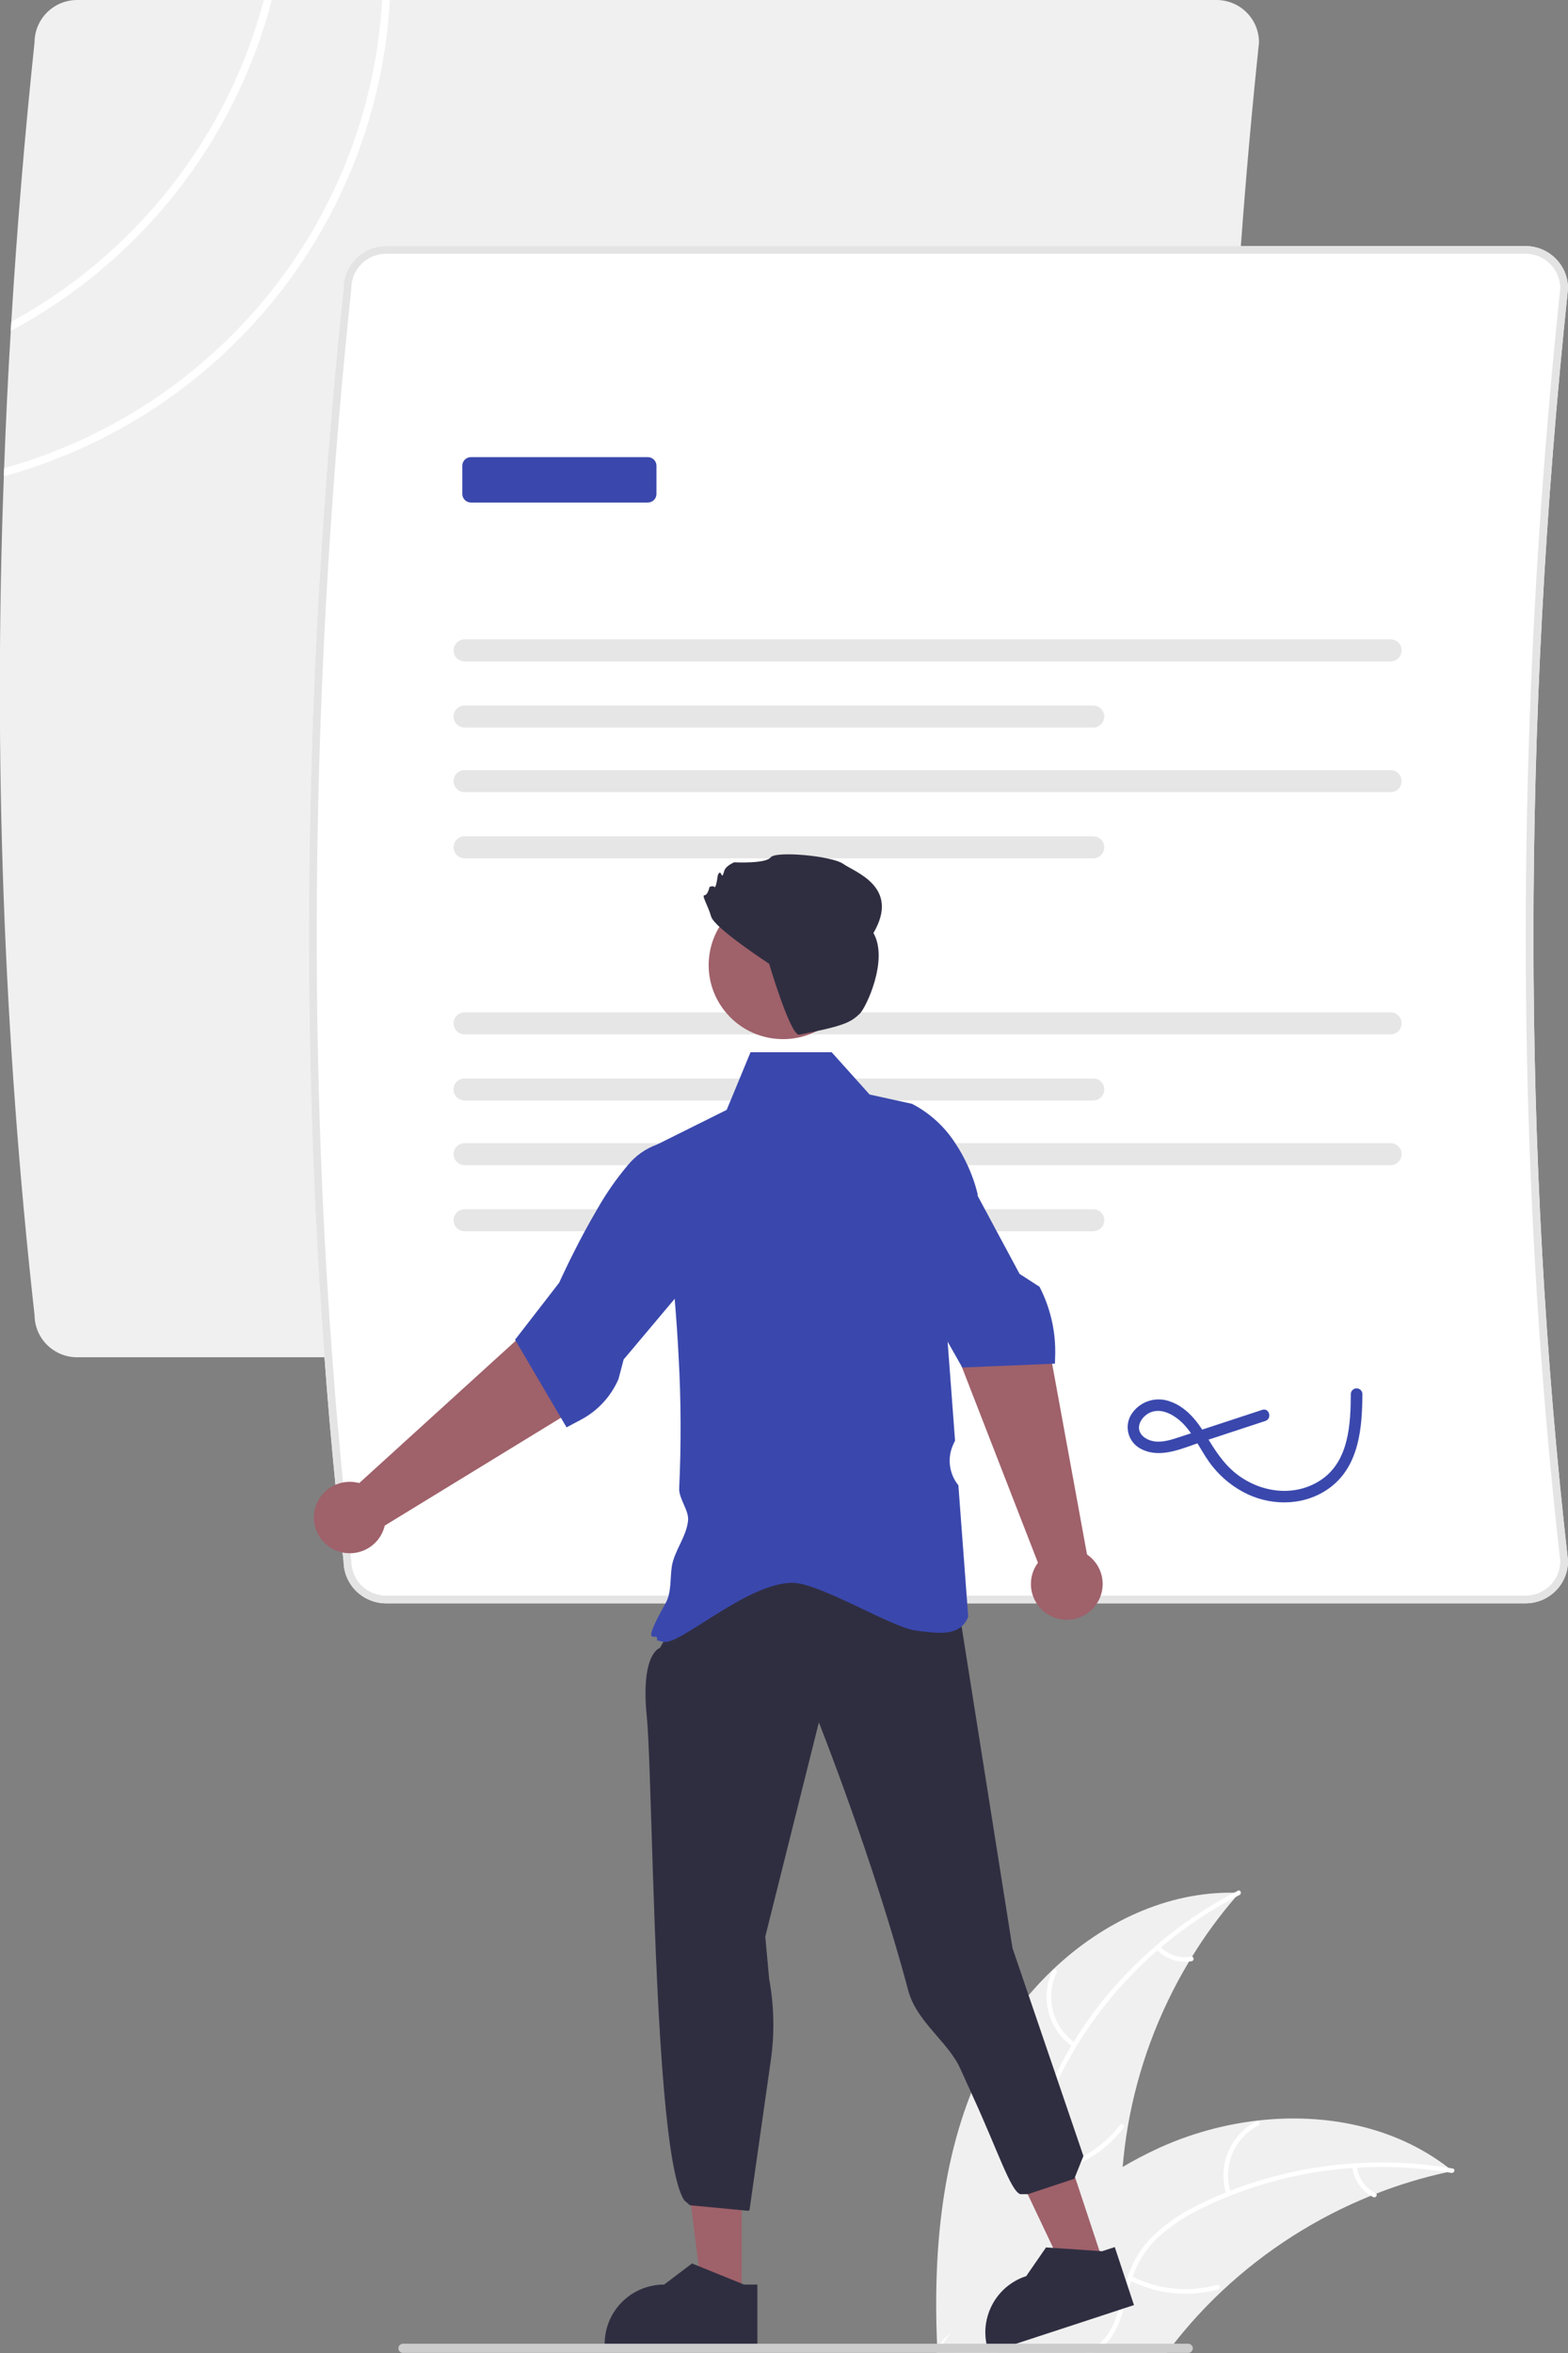 <?xml version="1.0" encoding="UTF-8"?> <svg xmlns="http://www.w3.org/2000/svg" width="122" height="183" viewBox="0 0 122 183" fill="none"><rect x="0" y="0" width="122" height="183" fill="#808080" stroke="none"/> <g clip-path="url(#clip0_51_757)"> <path d="M96.428 147.209C96.335 147.313 96.242 147.421 96.152 147.529C94.892 148.983 93.755 150.537 92.75 152.176C92.669 152.301 92.591 152.43 92.518 152.555C90.14 156.514 88.52 160.878 87.743 165.426C87.569 166.454 87.437 167.489 87.349 168.53C87.286 169.331 87.248 170.134 87.235 170.937C87.187 174.31 87.487 178.063 85.303 180.641C84.719 181.319 84.006 181.876 83.205 182.279C82.602 182.59 81.964 182.83 81.306 182.994H74.493C74.15 182.943 73.807 182.889 73.465 182.836C73.456 182.836 73.447 182.833 73.438 182.833L73.369 182.856L72.957 182.994L72.939 183V182.994C72.939 182.982 72.938 182.97 72.936 182.958C72.936 182.936 72.935 182.914 72.933 182.892V182.889C72.93 182.83 72.927 182.773 72.927 182.713L72.918 182.554C72.918 182.554 72.915 182.551 72.918 182.551C72.915 182.462 72.909 182.372 72.906 182.279C72.59 174.475 73.36 166.41 77.062 159.538C78.332 157.183 79.967 155.043 81.907 153.195C81.918 153.183 81.93 153.172 81.943 153.162C85.793 149.508 90.769 147.119 96.023 147.2C96.158 147.2 96.293 147.203 96.428 147.209Z" fill="#F0F0F0"></path> <path d="M96.444 147.377C90.494 150.416 85.657 155.242 82.621 161.171C81.945 162.435 81.473 163.798 81.223 165.209C81.025 166.592 81.202 168.002 81.736 169.293C82.21 170.507 82.835 171.694 83.004 173.001C83.081 173.672 83.014 174.351 82.808 174.994C82.602 175.637 82.262 176.229 81.81 176.732C80.717 178.015 79.225 178.83 77.739 179.577C76.089 180.406 74.362 181.241 73.216 182.74C73.077 182.922 72.802 182.697 72.94 182.516C74.934 179.908 78.445 179.339 80.836 177.218C81.951 176.229 82.774 174.899 82.681 173.367C82.6 172.027 81.956 170.802 81.466 169.577C80.926 168.325 80.703 166.961 80.815 165.603C80.992 164.184 81.41 162.805 82.052 161.526C83.451 158.622 85.299 155.956 87.53 153.624C90.062 150.948 93.034 148.723 96.32 147.045C96.523 146.941 96.646 147.274 96.444 147.377Z" fill="white"></path> <path d="M83.486 159.204C82.555 158.562 81.884 157.612 81.593 156.523C81.301 155.435 81.408 154.278 81.894 153.261C81.993 153.055 82.319 153.199 82.22 153.405C81.765 154.351 81.666 155.429 81.939 156.442C82.213 157.455 82.841 158.338 83.711 158.93C83.9 159.059 83.673 159.332 83.486 159.204Z" fill="white"></path> <path d="M81.413 168.709C83.695 168.319 85.744 167.087 87.153 165.26C87.293 165.079 87.568 165.304 87.429 165.485C85.959 167.383 83.823 168.661 81.448 169.061C81.222 169.099 81.188 168.747 81.413 168.709Z" fill="white"></path> <path d="M90.248 151.38C90.556 151.703 90.939 151.945 91.365 152.083C91.79 152.222 92.243 152.254 92.684 152.176C92.909 152.135 92.943 152.488 92.719 152.528C92.231 152.613 91.731 152.577 91.261 152.425C90.791 152.272 90.365 152.007 90.022 151.654C89.987 151.623 89.965 151.58 89.96 151.534C89.955 151.488 89.969 151.441 89.997 151.404C90.027 151.368 90.07 151.345 90.117 151.341C90.164 151.336 90.211 151.35 90.248 151.38Z" fill="white"></path> <path d="M113.02 168.847C112.882 168.877 112.744 168.907 112.602 168.939H112.599C110.716 169.347 108.869 169.905 107.076 170.608C106.937 170.662 106.799 170.716 106.661 170.773H106.658C102.383 172.504 98.467 175.006 95.106 178.153C95.094 178.165 95.082 178.174 95.07 178.186C95.062 178.194 95.054 178.202 95.045 178.21L95.03 178.224C93.697 179.482 92.46 180.837 91.331 182.279C91.331 182.282 91.328 182.285 91.325 182.288C91.144 182.522 90.961 182.755 90.781 182.994H72.956L72.938 183V182.994H72.863C72.863 182.991 72.866 182.988 72.869 182.985C72.869 182.982 72.872 182.982 72.872 182.979C72.893 182.949 72.914 182.919 72.932 182.892V182.889C72.937 182.88 72.943 182.872 72.95 182.865C72.969 182.836 72.99 182.812 73.004 182.785C73.125 182.617 73.242 182.447 73.362 182.279C73.558 182.001 73.756 181.723 73.957 181.448L73.957 181.447L73.958 181.446L73.959 181.445L73.96 181.445V181.442C73.963 181.439 73.963 181.436 73.966 181.433L73.972 181.427C76.452 178.012 79.24 174.771 82.435 172.055C82.531 171.972 82.627 171.888 82.73 171.81C84.176 170.592 85.721 169.495 87.349 168.53C88.238 168.006 89.155 167.526 90.099 167.088C92.533 165.972 95.128 165.244 97.789 164.929H97.795C97.801 164.929 97.807 164.926 97.816 164.926C97.825 164.926 97.831 164.923 97.837 164.923C103.13 164.313 108.554 165.387 112.705 168.599C112.813 168.682 112.915 168.763 113.02 168.847Z" fill="#F0F0F0"></path> <path d="M72.864 182.994H72.939V183L72.957 182.994H77.726C76.305 182.752 74.886 182.563 73.465 182.836C73.432 182.842 73.402 182.848 73.368 182.857C73.224 182.883 73.08 182.919 72.936 182.958C72.927 182.961 72.915 182.964 72.906 182.967C72.893 182.971 72.88 182.977 72.87 182.985C72.862 182.986 72.855 182.989 72.849 182.994H72.864Z" fill="white"></path> <path d="M112.933 168.993C112.822 168.975 112.714 168.954 112.602 168.939H112.599C110.281 168.563 107.927 168.445 105.582 168.586C105.465 168.592 105.345 168.601 105.224 168.607C101.969 168.833 98.769 169.559 95.737 170.757C95.734 170.757 95.734 170.757 95.734 170.76C95.701 170.772 95.668 170.784 95.637 170.796C94.931 171.08 94.234 171.391 93.552 171.726C92.246 172.331 91.044 173.136 89.99 174.113C89.147 174.941 88.508 175.954 88.124 177.07C88.085 177.184 88.046 177.294 88.01 177.408C87.983 177.498 87.956 177.59 87.929 177.68C87.574 178.933 87.355 180.255 86.7 181.4C86.517 181.72 86.295 182.015 86.038 182.279C85.773 182.554 85.475 182.794 85.149 182.994H84.392C84.806 182.816 85.19 182.575 85.531 182.279C85.795 182.052 86.027 181.789 86.219 181.499C86.964 180.38 87.192 179.017 87.541 177.746C87.598 177.54 87.658 177.339 87.725 177.139C88.071 176.042 88.653 175.033 89.428 174.181C90.428 173.154 91.596 172.304 92.882 171.667C93.693 171.242 94.526 170.857 95.382 170.512C95.493 170.464 95.604 170.423 95.716 170.381C101.117 168.289 106.983 167.674 112.705 168.598C112.816 168.613 112.924 168.634 113.035 168.652C113.261 168.691 113.158 169.032 112.933 168.993Z" fill="white"></path> <path d="M95.431 170.673C95.077 169.603 95.116 168.443 95.542 167.399C95.968 166.355 96.753 165.496 97.757 164.974C97.96 164.87 98.134 165.179 97.93 165.284C96.994 165.768 96.263 166.568 95.868 167.541C95.474 168.514 95.442 169.595 95.778 170.59C95.85 170.806 95.504 170.888 95.431 170.673Z" fill="white"></path> <path d="M88.026 177.021C90.084 178.076 92.466 178.32 94.696 177.706C94.917 177.645 95.001 177.989 94.78 178.05C92.458 178.685 89.98 178.426 87.841 177.323C87.637 177.218 87.824 176.916 88.026 177.021Z" fill="white"></path> <path d="M105.566 168.477C105.616 168.919 105.776 169.342 106.032 169.708C106.287 170.073 106.63 170.37 107.029 170.572C107.234 170.674 107.047 170.976 106.844 170.874C106.404 170.65 106.026 170.321 105.743 169.918C105.459 169.515 105.28 169.048 105.22 168.56C105.21 168.515 105.218 168.467 105.243 168.427C105.267 168.388 105.306 168.359 105.351 168.346C105.397 168.335 105.445 168.343 105.485 168.367C105.526 168.392 105.554 168.431 105.566 168.477Z" fill="white"></path> <path d="M95.289 49.726C95.37 39.825 95.775 29.829 96.503 19.736C96.515 19.536 96.53 19.338 96.545 19.138C96.93 13.884 97.4 8.611 97.957 3.319V3.289C97.957 2.417 97.609 1.581 96.989 0.964C96.369 0.347 95.528 0.001 94.652 0H5.995C5.122 0.002 4.284 0.347 3.665 0.96C3.046 1.573 2.695 2.405 2.689 3.274C1.92 10.562 1.317 17.814 0.88 25.029C0.862 25.265 0.85 25.499 0.838 25.735C0.622 29.302 0.45 32.861 0.321 36.41C0.312 36.62 0.303 36.829 0.3 37.038C-0.52 58.817 0.278 80.626 2.689 102.288C2.696 103.156 3.047 103.988 3.666 104.6C4.285 105.213 5.122 105.558 5.995 105.559H94.652C95.528 105.559 96.369 105.212 96.989 104.595C97.609 103.978 97.957 103.142 97.957 102.27V102.237C97.522 98.388 97.139 94.515 96.809 90.616C96.761 90.045 96.714 89.474 96.668 88.903C96.44 86.095 96.24 83.276 96.07 80.446C96.034 79.875 96.001 79.304 95.971 78.733C95.649 73.069 95.439 67.362 95.34 61.61C95.328 61.039 95.319 60.471 95.31 59.897C95.274 57.089 95.263 54.27 95.277 51.44C95.277 50.869 95.28 50.298 95.289 49.726Z" fill="#F0F0F0"></path> <path d="M122 22.428C122 21.555 121.651 20.719 121.031 20.102C120.411 19.485 119.571 19.139 118.694 19.138H30.038C29.164 19.14 28.327 19.485 27.707 20.098C27.088 20.712 26.738 21.543 26.732 22.413C23.739 50.812 23.243 78.709 25.247 105.559C25.491 108.881 25.775 112.187 26.101 115.475C26.275 117.236 26.461 118.993 26.657 120.744C26.681 120.971 26.705 121.199 26.732 121.426C26.738 122.295 27.089 123.126 27.708 123.738C28.328 124.351 29.165 124.696 30.038 124.697H118.694C119.571 124.697 120.411 124.35 121.031 123.733C121.651 123.117 122 122.28 122 121.408V121.375C118.415 89.746 118.415 56.467 122 22.457V22.428Z" fill="white"></path> <path d="M122 22.428C122 21.555 121.651 20.719 121.031 20.102C120.411 19.485 119.571 19.139 118.694 19.138H30.038C29.164 19.14 28.327 19.485 27.707 20.098C27.088 20.712 26.738 21.543 26.732 22.413C23.739 50.812 23.243 78.709 25.247 105.559C25.491 108.881 25.775 112.187 26.101 115.475C26.275 117.236 26.461 118.993 26.657 120.744C26.681 120.971 26.705 121.199 26.732 121.426C26.738 122.295 27.089 123.126 27.708 123.738C28.328 124.351 29.165 124.696 30.038 124.697H118.694C119.571 124.697 120.411 124.35 121.031 123.733C121.651 123.117 122 122.28 122 121.408V121.375C118.415 89.746 118.415 56.467 122 22.457V22.428ZM121.399 121.426C121.394 122.136 121.106 122.816 120.6 123.317C120.093 123.817 119.408 124.099 118.694 124.099H30.038C29.321 124.098 28.634 123.814 28.127 123.31C27.619 122.805 27.334 122.121 27.333 121.408V121.375C27.312 121.184 27.291 120.989 27.27 120.798C27.063 118.968 26.869 117.133 26.69 115.293C26.374 112.066 26.095 108.822 25.852 105.559C23.847 78.724 24.34 50.845 27.333 22.457V22.428C27.334 21.714 27.619 21.03 28.127 20.526C28.634 20.021 29.321 19.737 30.038 19.736H118.694C119.409 19.736 120.095 20.018 120.601 20.52C121.108 21.021 121.395 21.701 121.399 22.413C117.814 56.449 117.814 89.764 121.399 121.426Z" fill="#E4E4E4"></path> <path d="M36.149 49.726C35.921 49.727 35.703 49.818 35.541 49.978C35.38 50.139 35.29 50.357 35.29 50.584C35.29 50.81 35.38 51.028 35.541 51.189C35.703 51.349 35.921 51.44 36.149 51.441H108.196C108.424 51.44 108.642 51.349 108.803 51.189C108.964 51.028 109.055 50.81 109.055 50.584C109.055 50.357 108.964 50.139 108.803 49.978C108.642 49.818 108.424 49.727 108.196 49.726H36.149Z" fill="#E6E6E6"></path> <path d="M36.149 54.87C35.921 54.87 35.702 54.961 35.541 55.121C35.38 55.282 35.289 55.5 35.289 55.727C35.289 55.954 35.38 56.172 35.541 56.332C35.702 56.493 35.921 56.584 36.149 56.584H85.059C85.287 56.584 85.505 56.493 85.667 56.332C85.828 56.172 85.918 55.954 85.918 55.727C85.918 55.5 85.828 55.282 85.667 55.121C85.505 54.961 85.287 54.87 85.059 54.87H36.149Z" fill="#E6E6E6"></path> <path d="M36.149 59.897C35.921 59.897 35.702 59.988 35.541 60.148C35.38 60.309 35.289 60.527 35.289 60.754C35.289 60.981 35.38 61.199 35.541 61.359C35.702 61.52 35.921 61.611 36.149 61.611H108.195C108.423 61.611 108.642 61.52 108.803 61.359C108.965 61.199 109.055 60.981 109.055 60.754C109.055 60.527 108.965 60.309 108.803 60.148C108.642 59.988 108.423 59.897 108.195 59.897H36.149Z" fill="#E6E6E6"></path> <path d="M36.149 65.04C35.921 65.041 35.703 65.131 35.541 65.292C35.38 65.453 35.29 65.67 35.29 65.897C35.29 66.124 35.38 66.342 35.541 66.502C35.703 66.663 35.921 66.754 36.149 66.754H85.059C85.287 66.754 85.505 66.663 85.666 66.502C85.828 66.342 85.918 66.124 85.918 65.897C85.918 65.67 85.828 65.453 85.666 65.292C85.505 65.131 85.287 65.041 85.059 65.04H36.149Z" fill="#E6E6E6"></path> <path d="M36.149 78.733C35.921 78.733 35.703 78.824 35.541 78.985C35.38 79.145 35.29 79.363 35.29 79.59C35.29 79.817 35.38 80.034 35.541 80.195C35.703 80.356 35.921 80.447 36.149 80.447H108.196C108.424 80.447 108.642 80.356 108.803 80.195C108.964 80.034 109.055 79.817 109.055 79.59C109.055 79.363 108.964 79.145 108.803 78.985C108.642 78.824 108.424 78.733 108.196 78.733H36.149Z" fill="#E6E6E6"></path> <path d="M36.149 83.876C35.921 83.876 35.702 83.967 35.541 84.128C35.38 84.288 35.289 84.506 35.289 84.733C35.289 84.96 35.38 85.178 35.541 85.339C35.702 85.499 35.921 85.59 36.149 85.59H85.059C85.287 85.59 85.505 85.499 85.667 85.339C85.828 85.178 85.918 84.96 85.918 84.733C85.918 84.506 85.828 84.288 85.667 84.128C85.505 83.967 85.287 83.876 85.059 83.876H36.149Z" fill="#E6E6E6"></path> <path d="M36.149 88.903C35.921 88.903 35.702 88.994 35.541 89.155C35.38 89.315 35.289 89.533 35.289 89.76C35.289 89.987 35.38 90.205 35.541 90.366C35.702 90.526 35.921 90.617 36.149 90.617H108.195C108.423 90.617 108.642 90.526 108.803 90.366C108.965 90.205 109.055 89.987 109.055 89.76C109.055 89.533 108.965 89.315 108.803 89.155C108.642 88.994 108.423 88.903 108.195 88.903H36.149Z" fill="#E6E6E6"></path> <path d="M36.149 94.046C35.921 94.047 35.703 94.138 35.541 94.298C35.38 94.459 35.29 94.677 35.29 94.903C35.29 95.13 35.38 95.348 35.541 95.509C35.703 95.669 35.921 95.76 36.149 95.761H85.059C85.287 95.76 85.505 95.669 85.666 95.509C85.828 95.348 85.918 95.13 85.918 94.903C85.918 94.677 85.828 94.459 85.666 94.298C85.505 94.138 85.287 94.047 85.059 94.046H36.149Z" fill="#E6E6E6"></path> <path d="M50.404 39.084H36.643C36.465 39.084 36.294 39.013 36.168 38.888C36.042 38.762 35.971 38.592 35.971 38.415V36.221C35.971 36.044 36.042 35.874 36.168 35.748C36.294 35.623 36.465 35.552 36.643 35.552H50.404C50.582 35.552 50.753 35.623 50.879 35.748C51.005 35.874 51.076 36.044 51.076 36.221V38.415C51.076 38.592 51.005 38.762 50.879 38.888C50.753 39.013 50.582 39.084 50.404 39.084Z" fill="#3A48AD"></path> <path d="M98.209 109.649L93.994 111.035C93.291 111.266 92.589 111.497 91.886 111.728C91.236 111.941 90.532 112.194 89.835 112.103C89.354 112.039 88.805 111.764 88.655 111.271C88.513 110.805 88.814 110.317 89.178 110.041C90.184 109.28 91.456 110.055 92.169 110.843C93.041 111.808 93.534 113.053 94.352 114.062C95.079 114.967 96.002 115.699 97.052 116.202C99.138 117.182 101.682 117.078 103.543 115.65C105.765 113.944 105.991 110.989 106.003 108.41C105.999 108.294 105.95 108.184 105.866 108.103C105.781 108.022 105.669 107.977 105.552 107.977C105.435 107.977 105.323 108.022 105.239 108.103C105.155 108.184 105.105 108.294 105.101 108.41C105.091 110.747 104.957 113.612 102.816 115.074C100.764 116.475 98.068 116.103 96.179 114.611C95.127 113.779 94.48 112.695 93.788 111.572C93.114 110.475 92.276 109.413 91.007 108.986C90.463 108.789 89.867 108.786 89.32 108.976C88.773 109.166 88.309 109.538 88.006 110.029C87.868 110.261 87.78 110.519 87.75 110.787C87.72 111.055 87.748 111.326 87.831 111.583C87.914 111.839 88.052 112.075 88.234 112.275C88.416 112.474 88.639 112.633 88.888 112.74C90.36 113.438 92.043 112.62 93.461 112.154L98.448 110.514C98.997 110.334 98.762 109.467 98.209 109.649Z" fill="#3A48AD"></path> <path d="M85.719 175.586L82.763 176.555L77.601 165.673L81.963 164.243L85.719 175.586Z" fill="#9F616A"></path> <path d="M87.827 178.057L87.626 177.45L87.097 175.85L86.736 174.762L85.75 175.085L85.546 175.07L82.838 174.887L82.477 174.863L81.942 174.827L81.389 174.788L79.845 177.022H79.842C79.264 177.209 78.73 177.509 78.27 177.903C77.81 178.297 77.433 178.779 77.161 179.319C77.128 179.385 77.098 179.45 77.068 179.516C76.993 179.677 76.93 179.843 76.879 180.013C76.645 180.745 76.601 181.525 76.752 182.279C76.791 182.466 76.84 182.651 76.9 182.833L76.909 182.862L76.945 182.973L77.161 182.901L79.06 182.279L85.714 180.099L87.033 179.666L87.439 179.531H87.442L88.23 179.274L87.827 178.057Z" fill="#2F2E41"></path> <path d="M57.703 178.144L54.592 178.144L53.111 166.201L57.704 166.201L57.703 178.144Z" fill="#9F616A"></path> <path d="M52.723 125.79L51.343 128.164C51.343 128.164 49.828 128.576 50.323 133.492C50.673 136.964 50.786 152.508 51.667 162.606C52.034 166.809 52.533 170.068 53.238 171.122L53.672 171.508L58.2 171.939L58.314 171.899L59.977 160.214C60.275 158.116 60.23 155.984 59.844 153.901L59.544 150.612L63.713 133.956C63.713 133.956 67.959 144.631 70.663 154.798C71.314 157.246 73.787 158.802 74.725 160.902C75.039 161.606 75.348 162.288 75.649 162.942C77.632 167.25 78.626 170.386 79.379 170.647H79.98L83.586 169.451L84.296 167.676L78.778 151.509L74.646 125.405C66.772 121.192 59.387 120.724 52.723 125.79Z" fill="#2F2E41"></path> <path d="M75.277 90.616C75.005 90.021 74.686 89.448 74.321 88.903C73.489 87.612 72.332 86.559 70.964 85.85L69.78 85.59L67.659 85.123L66.541 83.876L64.707 81.834H58.396L57.552 83.876L56.843 85.59L56.539 86.319L51.135 89.008C51.132 89.008 51.132 89.008 51.129 89.011C51.202 89.549 51.273 90.084 51.343 90.616C51.496 91.774 51.64 92.917 51.776 94.046C51.845 94.621 51.911 95.192 51.974 95.76C52.175 97.542 52.349 99.293 52.494 101.014C52.623 102.551 52.726 104.066 52.803 105.559C52.991 108.95 53.005 112.349 52.845 115.741C52.803 116.54 53.6 117.449 53.537 118.229C53.431 119.503 52.443 120.633 52.268 121.851C52.16 122.598 52.208 123.394 52.019 124.099C51.966 124.306 51.888 124.505 51.785 124.691C51.785 124.694 51.782 124.694 51.782 124.697C49.618 128.543 51.316 126.707 51.114 127.571L51.211 127.595C51.256 127.607 51.394 127.643 51.616 127.694C52.888 127.996 58.129 123.1 61.648 123.1C63.761 123.1 69.353 126.557 71.226 126.808C72.707 127.006 74.03 127.185 74.817 126.494C75.046 126.293 75.22 126.038 75.325 125.753L75.334 125.726L75.331 125.699L75.256 124.697L75.211 124.099L74.568 115.517C74.209 115.074 73.982 114.539 73.912 113.974C73.844 113.409 73.935 112.836 74.177 112.32L74.309 112.042L73.822 105.559L73.732 104.348L73.699 103.938V103.935L73.465 100.804L74.03 99.094V99.091L75.13 95.76L75.695 94.046L76.049 92.97L76.073 92.898C75.884 92.113 75.617 91.349 75.277 90.616Z" fill="#3A48AD"></path> <path d="M80.759 121.539L74.701 105.959L71.887 100.27L77.298 97.296L81.656 104.936L84.577 120.898C85.037 121.211 85.392 121.653 85.598 122.168C85.803 122.683 85.849 123.247 85.73 123.788C85.611 124.329 85.332 124.823 84.928 125.205C84.525 125.587 84.016 125.84 83.467 125.932C82.918 126.024 82.354 125.951 81.847 125.722C81.34 125.492 80.914 125.118 80.623 124.645C80.332 124.173 80.189 123.625 80.213 123.072C80.238 122.518 80.428 121.984 80.759 121.539Z" fill="#9F616A"></path> <path d="M80.881 100.075L79.331 99.076L77.548 95.76L76.629 94.046L76.049 92.97L75.802 92.509L73.016 90.616L71.135 89.337L69.602 90.616L68.872 91.226L69.587 94.046L70.02 95.76L70.964 99.477L73.732 104.348L74.42 105.559L74.814 106.256L74.817 106.262L74.871 106.355L81.864 106.065L82.083 106.056L82.095 105.559L82.101 105.38C82.104 105.29 82.104 105.2 82.104 105.111C82.103 103.359 81.684 101.633 80.881 100.075Z" fill="#3A48AD"></path> <path d="M27.951 115.343L40.345 104.074L44.652 99.401L49.401 103.34L43.826 110.152L29.936 118.651C29.81 119.191 29.525 119.68 29.117 120.058C28.709 120.435 28.198 120.682 27.648 120.768C27.097 120.854 26.534 120.774 26.03 120.538C25.526 120.303 25.104 119.923 24.819 119.448C24.533 118.972 24.397 118.422 24.428 117.869C24.459 117.316 24.655 116.785 24.992 116.343C25.329 115.902 25.79 115.571 26.318 115.393C26.845 115.215 27.413 115.197 27.951 115.343Z" fill="#9F616A"></path> <path d="M53.536 95.76L53.512 94.046L53.467 90.616L53.449 89.286L53.398 89.25C53.118 89.067 52.801 88.949 52.469 88.903C52.178 88.855 51.88 88.855 51.589 88.903C51.435 88.927 51.283 88.962 51.135 89.007C51.132 89.007 51.132 89.007 51.129 89.01C50.238 89.329 49.451 89.883 48.854 90.613L48.851 90.616C47.95 91.683 47.151 92.831 46.465 94.046C46.125 94.62 45.8 95.201 45.497 95.76C44.349 97.886 43.522 99.728 43.507 99.761L40.075 104.195L40.123 104.276L40.878 105.559L43.642 110.263L44.081 111.01L45.202 110.415C46.509 109.722 47.539 108.606 48.123 107.252L48.523 105.733L48.67 105.559L52.493 101.014L53.587 99.71L53.536 95.76Z" fill="#3A48AD"></path> <path d="M66.635 75.982C67.147 72.843 65.005 69.886 61.851 69.377C58.697 68.868 55.726 70.999 55.214 74.137C54.702 77.276 56.844 80.233 59.998 80.742C63.152 81.251 66.124 79.12 66.635 75.982Z" fill="#9F616A"></path> <path d="M55.331 71.286C55.074 70.39 54.56 69.623 54.817 69.623C55.074 69.623 55.203 68.983 55.203 68.983C55.203 68.983 55.46 68.855 55.589 68.983C55.717 69.111 55.846 68.088 55.846 68.088C55.846 68.088 55.974 67.704 56.103 67.96C56.231 68.216 56.231 68.088 56.36 67.704C56.489 67.32 57.131 67.064 57.131 67.064C57.131 67.064 59.574 67.192 59.96 66.68C60.346 66.169 64.717 66.553 65.617 67.192C66.517 67.832 70.062 68.975 67.959 72.564C69.161 74.657 67.366 78.39 66.902 78.833C66.169 79.534 65.661 79.786 62.192 80.473C61.513 80.608 59.844 74.956 59.844 74.956C59.844 74.956 55.589 72.181 55.331 71.286Z" fill="#2F2E41"></path> <path d="M57.891 177.677L57.705 177.602L54.357 176.245L53.843 176.038L51.673 177.677H51.67C50.444 177.679 49.269 178.164 48.402 179.027C47.536 179.89 47.048 181.059 47.048 182.279V182.429H58.928V177.677H57.891Z" fill="#2F2E41"></path> <path d="M92.81 182.635C92.81 182.682 92.801 182.729 92.783 182.772C92.765 182.815 92.739 182.855 92.706 182.888C92.672 182.922 92.633 182.948 92.589 182.966C92.546 182.984 92.499 182.994 92.452 182.994H31.354C31.259 182.994 31.168 182.956 31.1 182.889C31.033 182.822 30.995 182.731 30.995 182.637C30.995 182.542 31.033 182.451 31.1 182.384C31.168 182.317 31.259 182.279 31.354 182.279H92.452C92.547 182.28 92.638 182.317 92.705 182.384C92.772 182.45 92.809 182.541 92.81 182.635Z" fill="#CCCCCC"></path> <path d="M29.732 0C29.259 8.363 26.169 16.37 20.896 22.899C15.622 29.428 8.428 34.152 0.322 36.41C0.313 36.62 0.304 36.829 0.301 37.038C8.575 34.773 15.926 29.98 21.314 23.334C26.703 16.688 29.858 8.526 30.333 0H29.732Z" fill="white"></path> <path d="M20.526 0C19.129 5.28 16.667 10.222 13.29 14.525C9.912 18.828 5.69 22.402 0.88 25.029C0.862 25.265 0.85 25.499 0.838 25.735C5.823 23.07 10.2 19.408 13.695 14.979C17.19 10.55 19.727 5.451 21.148 0H20.526Z" fill="white"></path> </g> <defs> <clipPath id="clip0_51_757"> <rect width="122" height="183" fill="white"></rect> </clipPath> </defs> </svg> 